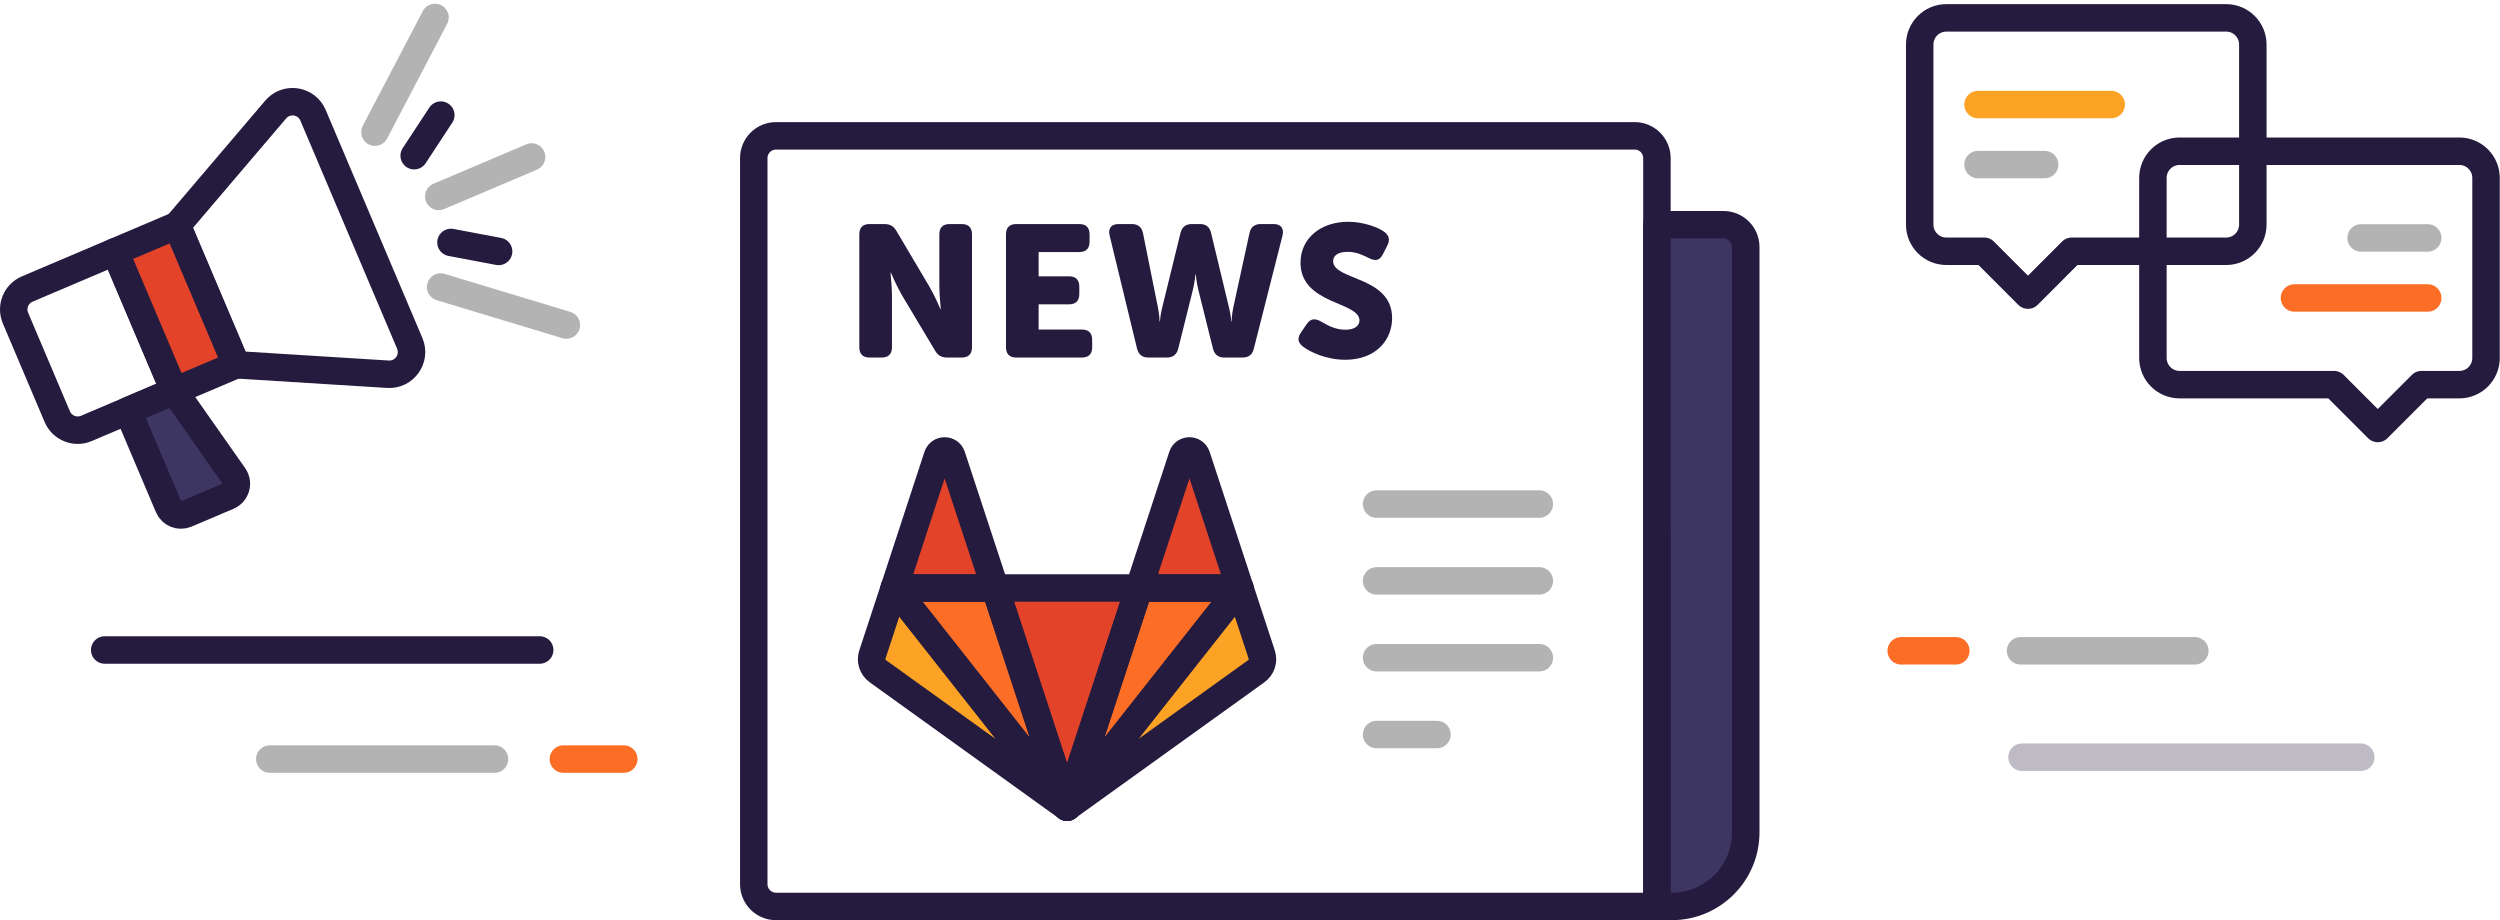 <svg height="134" viewBox="0 0 364 134" width="364" xmlns="http://www.w3.org/2000/svg"><g fill="none" fill-rule="evenodd" transform="translate(2 2)"><path d="m153.368 115.525 10.479-31.915h-20.959z" fill="#e24329"/><path d="m153.36 115.525-10.479-31.916h-14.674z" fill="#fc6d26"/><g transform="translate(0 .517)"><path d="m128.202 83.103-3.189 9.698c-.289.88.023 1.852.786 2.401l27.556 19.817z" fill="#fca326"/><path d="m128.206 83.103h14.685l-6.32-19.223c-.323-.983-1.733-.983-2.068 0z" fill="#e24329"/><path d="m153.368 115.008 10.479-31.916h14.685z" fill="#fc6d26"/><path d="m178.522 83.103 3.189 9.698c.289.88-.023 1.852-.786 2.401l-27.556 19.806z" fill="#fca326"/><path d="m178.53 83.103h-14.685l6.308-19.223c.324-.983 1.733-.983 2.068 0z" fill="#e24329"/><path d="m153.368 115.008 10.479-31.915h-20.959z" stroke="#251b3f" stroke-linecap="round" stroke-linejoin="round" stroke-width="4"/><path d="m153.36 115.008-10.479-31.916h-14.674z" stroke="#251b3f" stroke-linecap="round" stroke-linejoin="round" stroke-width="4"/><path d="m128.202 83.103-3.189 9.698c-.289.88.023 1.852.786 2.401l27.556 19.817z" stroke="#251b3f" stroke-linecap="round" stroke-linejoin="round" stroke-width="4"/><path d="m128.206 83.103h14.685l-6.32-19.223c-.323-.983-1.733-.983-2.068 0z" stroke="#251b3f" stroke-linecap="round" stroke-linejoin="round" stroke-width="4"/><path d="m153.368 115.008 10.479-31.916h14.685z" stroke="#251b3f" stroke-linecap="round" stroke-linejoin="round" stroke-width="4"/><path d="m178.522 83.103 3.189 9.698c.289.88-.023 1.852-.786 2.401l-27.556 19.806z" stroke="#251b3f" stroke-linecap="round" stroke-linejoin="round" stroke-width="4"/><path d="m178.53 83.103h-14.685l6.308-19.223c.324-.983 1.733-.983 2.068 0z" stroke="#251b3f" stroke-linecap="round" stroke-linejoin="round" stroke-width="4"/><path d="m241.403 129.461h-2.156v-99.253h9.701c1.785 0 3.234 1.449 3.234 3.237v85.228c0 5.958-4.826 10.788-10.778 10.788" fill="#3d3663"/><path d="m241.403 129.461h-2.156v-99.253h9.701c1.785 0 3.234 1.449 3.234 3.237v85.228c0 5.958-4.826 10.788-10.778 10.788z" stroke="#251b3f" stroke-linecap="round" stroke-linejoin="round" stroke-width="4"/><path d="m239.247 129.461h-128.263c-1.785 0-3.234-1.449-3.234-3.237v-105.726c0-1.787 1.448-3.237 3.234-3.237h125.03c1.785 0 3.234 1.449 3.234 3.237z" stroke="#251b3f" stroke-linecap="round" stroke-linejoin="round" stroke-width="4"/><path d="m198.43 93.246h23.695" stroke="#000" stroke-linecap="round" stroke-linejoin="round" stroke-opacity=".3" stroke-width="4"/><path d="m198.43 70.875h23.695" stroke="#000" stroke-linecap="round" stroke-linejoin="round" stroke-opacity=".3" stroke-width="4"/><path d="m198.43 82.061h23.695" stroke="#000" stroke-linecap="round" stroke-linejoin="round" stroke-opacity=".3" stroke-width="4"/><path d="m198.43 104.431h8.795" stroke="#000" stroke-linecap="round" stroke-linejoin="round" stroke-opacity=".3" stroke-width="4"/><path d="m123.116 31.598c0-.979.516-1.495 1.494-1.495h2.119c.842 0 1.385.299 1.792 1.006l4.781 8.075c.761 1.277 1.63 3.316 1.63 3.316h.054s-.217-2.093-.217-3.316v-7.585c0-.979.516-1.495 1.494-1.495h1.766c.978 0 1.493.517 1.493 1.495v16.447c0 .979-.516 1.496-1.493 1.496h-2.119c-.814 0-1.358-.299-1.766-1.007l-4.807-8.047c-.76-1.278-1.63-3.316-1.63-3.316h-.054s.217 2.093.217 3.316v7.558c0 .979-.516 1.496-1.494 1.496h-1.766c-.978 0-1.494-.517-1.494-1.496z" fill="#251b3f"/><path d="m144.473 31.598c0-.979.516-1.495 1.494-1.495h9.181c.977 0 1.493.517 1.493 1.495v1.087c0 .979-.516 1.495-1.493 1.495h-5.922v3.534h4.427c.978 0 1.494.516 1.494 1.495v1.088c0 .979-.516 1.495-1.494 1.495h-4.427v3.671h6.302c.978 0 1.494.516 1.494 1.495v1.087c0 .979-.516 1.496-1.494 1.496h-9.561c-.978 0-1.494-.517-1.494-1.496z" fill="#251b3f"/><path d="m159.559 31.761c-.244-1.033.245-1.658 1.304-1.658h1.929c.896 0 1.439.435 1.629 1.332l2.173 10.82c.244 1.196.244 2.038.244 2.038h.054s.027-.842.326-2.038l2.662-10.847c.218-.871.76-1.305 1.657-1.305h1.168c.896 0 1.439.435 1.63 1.305l2.607 10.847c.299 1.196.326 2.038.326 2.038h.055s0-.842.244-2.038l2.363-10.847c.19-.871.733-1.305 1.657-1.305h1.847c1.059 0 1.548.625 1.304 1.658l-4.183 16.502c-.217.87-.76 1.278-1.657 1.278h-2.635c-.896 0-1.439-.435-1.657-1.305l-2.119-8.509c-.299-1.251-.38-2.284-.38-2.284h-.054s-.081 1.033-.38 2.284l-2.119 8.509c-.217.87-.76 1.305-1.657 1.305h-2.689c-.896 0-1.439-.435-1.657-1.305z" fill="#251b3f"/><path d="m187.435 45.871.842-1.224c.543-.788 1.168-.843 2.065-.353.625.327 1.847 1.196 3.53 1.196 1.413 0 2.065-.598 2.065-1.359 0-2.746-8.583-2.311-8.583-8.401 0-3.588 2.988-5.954 6.926-5.954 2.254 0 4.318.789 5.242 1.441.788.571.869 1.25.462 2.039l-.652 1.278c-.543 1.06-1.277.897-2.037.516-.896-.435-1.792-.897-3.069-.897-1.494 0-2.119.598-2.119 1.36 0 2.827 8.583 2.147 8.583 8.291 0 3.263-2.444 6.063-6.818 6.063-2.716 0-5.133-1.114-6.165-1.93-.571-.462-.978-1.06-.272-2.066" fill="#251b3f"/><g stroke-linecap="round" stroke-linejoin="round" stroke-width="4"><path d="m322.133.085h-40.743c-2.143 0-3.88 1.739-3.88 3.884v26.216c0 2.145 1.737 3.884 3.88 3.884h5.509l6.374 6.38 6.374-6.38h22.485c2.143 0 3.88-1.739 3.88-3.884v-26.216c0-2.145-1.737-3.884-3.88-3.884z" stroke="#251b3f"/><path d="m285.999 12.707h19.401" stroke="#fca326"/><path d="m285.999 21.446h9.701" stroke="#000" stroke-opacity=".3"/><path d="m315.343 19.504h40.743c2.143 0 3.88 1.739 3.88 3.884v26.216c0 2.145-1.737 3.884-3.88 3.884h-5.509l-6.374 6.38-6.374-6.38h-22.485c-2.143 0-3.88-1.739-3.88-3.884v-26.216c0-2.145 1.737-3.884 3.88-3.884z" stroke="#251b3f"/><path d="m351.478 40.865h-19.401" stroke="#fc6d26"/><path d="m351.478 32.126h-9.701" stroke="#000" stroke-opacity=".3"/><path d="m274.816 92.241h7.954" stroke="#fc6d26"/><path d="m292.191 92.241h25.379" stroke="#000" stroke-opacity=".3"/><path d="m292.406 107.733h49.323" stroke="#251b3f" stroke-opacity=".3"/><path d="m10.579 59.859 12.796-5.437-8.608-20.298-12.796 5.437c-1.644.699-2.411 2.598-1.713 4.244l6.081 14.34c.698 1.646 2.595 2.413 4.24 1.715z" stroke="#251b3f"/></g><path d="m23.375 54.422 9.013-3.829-8.608-20.298-9.013 3.829z" fill="#e24329"/><path d="m23.375 54.422 9.013-3.829-8.608-20.298-9.013 3.829z" stroke="#251b3f" stroke-linecap="round" stroke-linejoin="round" stroke-width="4"/><path d="m25.114 72.315 6.107-2.595c1.148-.488 1.554-1.911.837-2.931l-8.683-12.368-6.76 2.872 5.93 13.983c.423.997 1.572 1.461 2.568 1.038" fill="#3d3663"/><path d="m25.114 72.315 6.107-2.595c1.148-.488 1.554-1.911.837-2.931l-8.683-12.368-6.76 2.872 5.93 13.983c.423.997 1.572 1.461 2.568 1.038z" stroke="#251b3f" stroke-linecap="round" stroke-linejoin="round" stroke-width="4"/><path d="m32.389 50.593 22.093 1.378c2.399.149 4.117-2.28 3.178-4.495l-14.084-33.211c-.939-2.215-3.879-2.666-5.438-.835l-14.357 16.865z" stroke="#251b3f" stroke-linecap="round" stroke-linejoin="round" stroke-width="4"/><path d="m61.884 26.083 13.52-5.744" stroke="#000" stroke-linecap="round" stroke-linejoin="round" stroke-opacity=".3" stroke-width="4"/><path d="m63.661 32.781 6.938 1.311" stroke="#251b3f" stroke-linecap="round" stroke-linejoin="round" stroke-width="4"/><path d="m58.304 20.151 3.878-5.906" stroke="#251b3f" stroke-linecap="round" stroke-linejoin="round" stroke-width="4"/><path d="m62.159 39.275 18.302 5.533" stroke="#000" stroke-linecap="round" stroke-linejoin="round" stroke-opacity=".3" stroke-width="4"/><path d="m52.595 16.721 8.738-16.698" stroke="#000" stroke-linecap="round" stroke-linejoin="round" stroke-opacity=".3" stroke-width="4"/><path d="m13.245 92.122h63.335" stroke="#251b3f" stroke-linecap="round" stroke-linejoin="round" stroke-width="4"/><path d="m37.281 108.003h32.723" stroke="#000" stroke-linecap="round" stroke-linejoin="round" stroke-opacity=".3" stroke-width="4"/><path d="m80.028 108.003h8.795" stroke="#fc6d26" stroke-linecap="round" stroke-linejoin="round" stroke-width="4"/></g></g></svg>